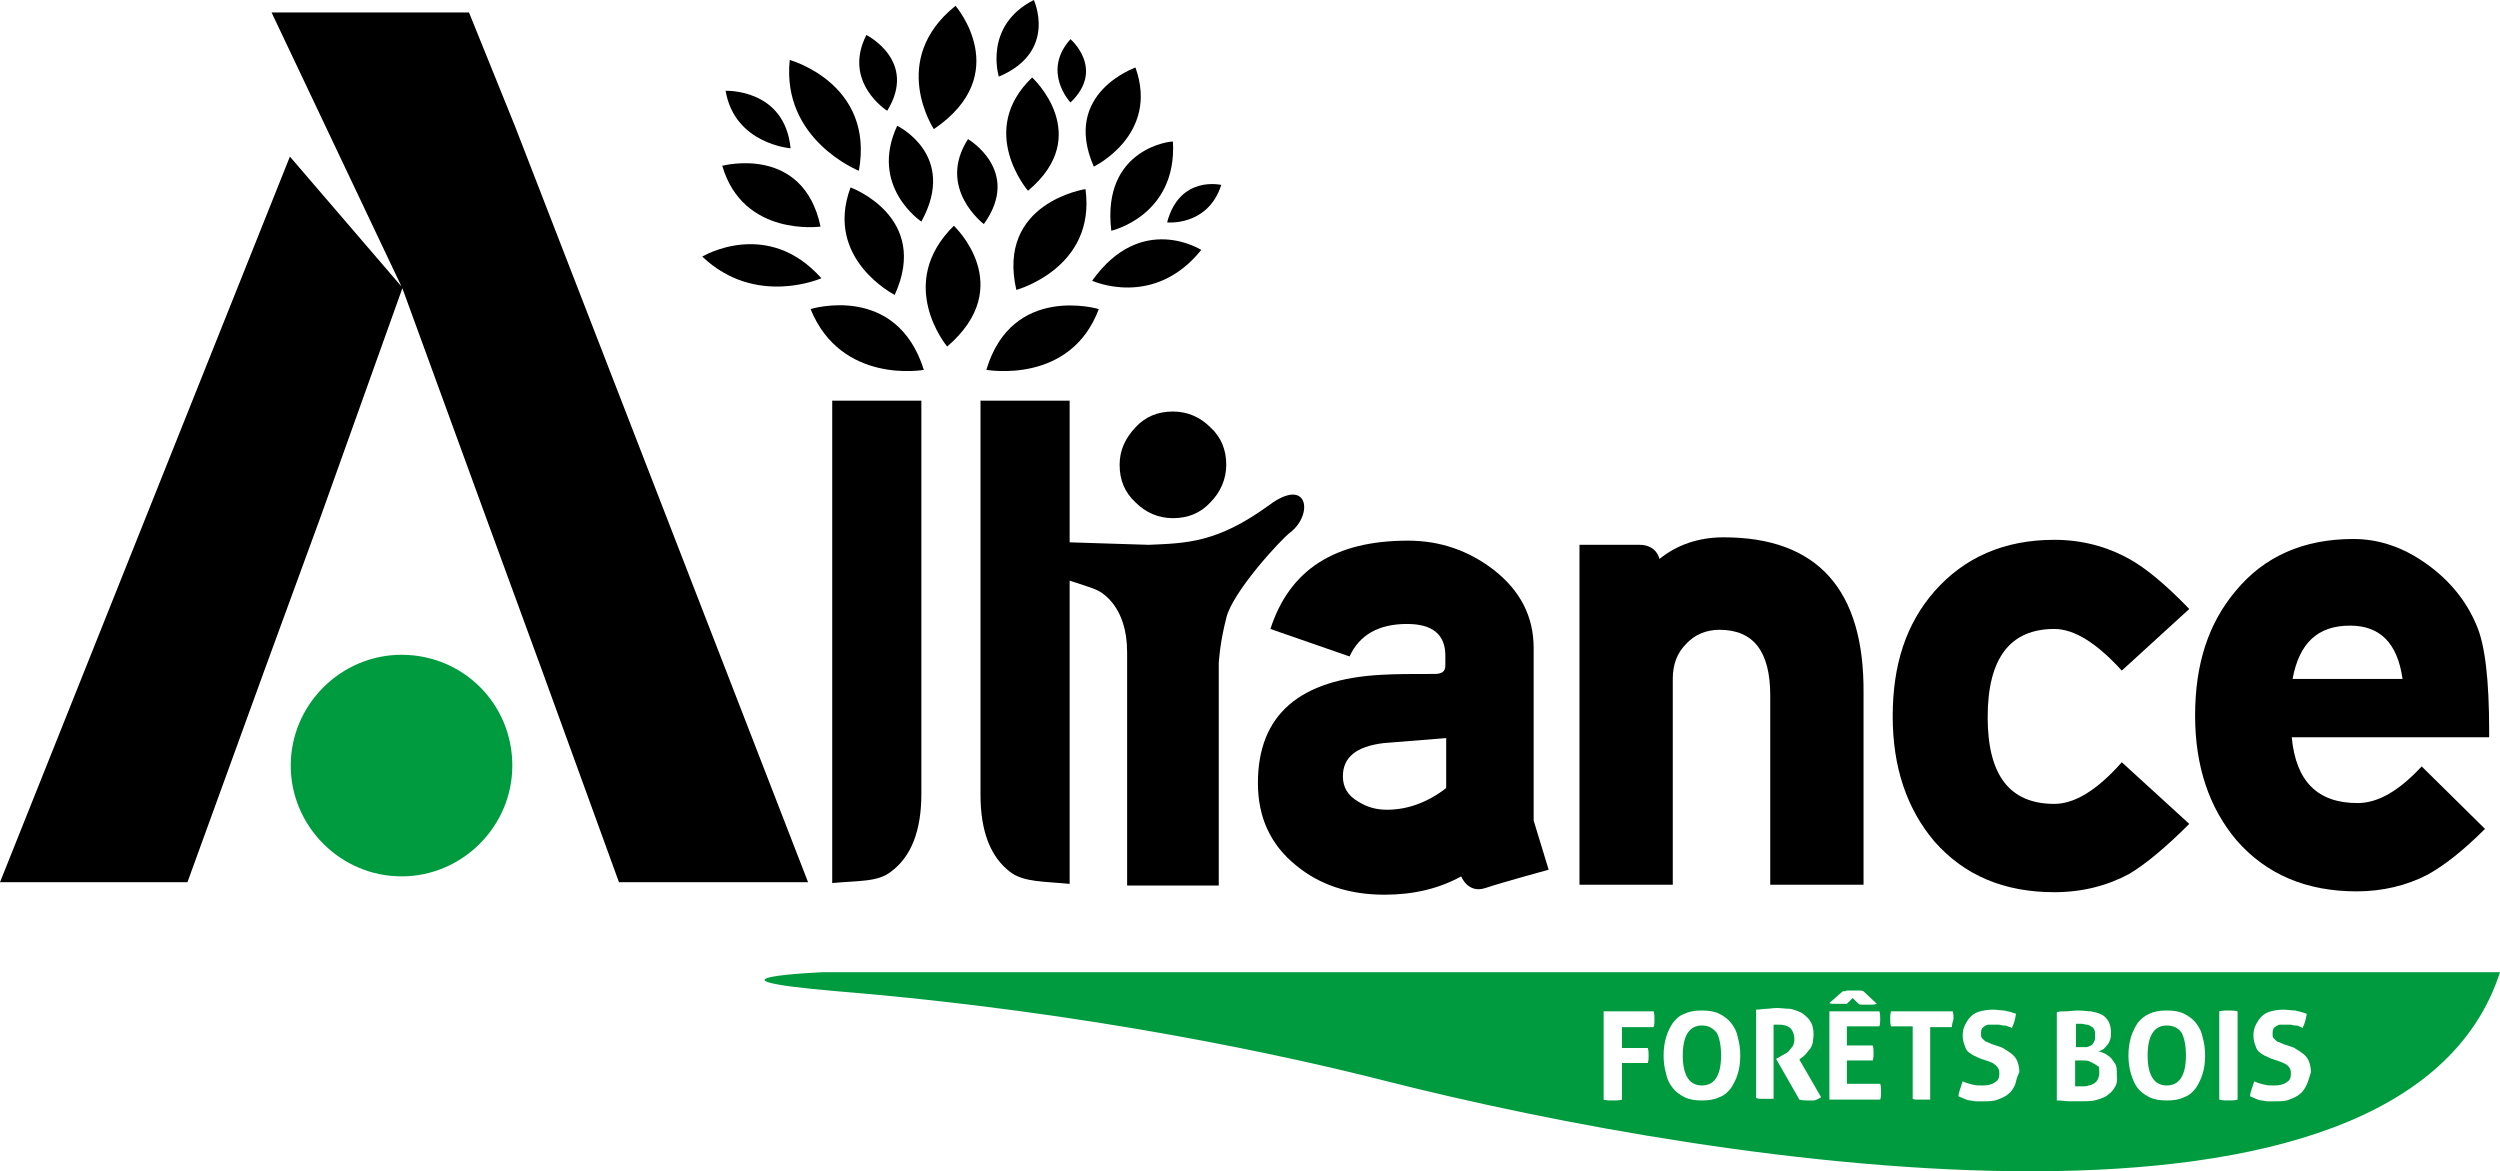 <?xml version="1.0" encoding="utf-8"?>
<!-- Generator: Adobe Illustrator 19.0.0, SVG Export Plug-In . SVG Version: 6.00 Build 0)  -->
<svg version="1.1" id="Calque_1" xmlns="http://www.w3.org/2000/svg" xmlns:xlink="http://www.w3.org/1999/xlink" x="0px" y="0px"
	 viewBox="0 0 300.1 140.6" style="enable-background:new 0 0 300.1 140.6;" xml:space="preserve">
<style type="text/css">
	.st0{fill:#009B3E;}
</style>
<g>
	<path class="st0" d="M61.5,91.9c0,7.3-6,13.3-13.3,13.3c-7.3,0-13.3-6-13.3-13.3c0-7.3,6-13.3,13.3-13.3
		C55.6,78.6,61.5,84.5,61.5,91.9"/>
	<g>
		<path d="M184.1,77.8c0-3.8-1.6-6.9-4.8-9.4c-3-2.3-6.4-3.5-10.3-3.5c-8.8,0-14.2,3.5-16.5,10.6l9.5,3.3c1.2-2.6,3.5-3.9,6.9-3.9
			c3.1,0,4.6,1.3,4.6,3.8v1.2c0,0.7-0.4,1-1.3,1c-2.5,0-4.6,0-6.3,0.1c-9.9,0.5-14.9,4.8-14.9,13c0,4.1,1.5,7.4,4.6,9.9
			c2.8,2.3,6.3,3.5,10.6,3.5c3.4,0,6.5-0.7,9.2-2.2c0,0,0.8,2.1,2.9,1.4c2.1-0.7,7.6-2.2,7.6-2.2l-1.8-5.9V77.8z M173.6,94.6
			c-2.2,1.7-4.6,2.6-7.1,2.6c-1.3,0-2.4-0.3-3.5-1c-1.2-0.7-1.8-1.7-1.8-3c0-2.3,1.6-3.6,4.9-4c2.5-0.2,5-0.4,7.5-0.6V94.6z"/>
		<path d="M206.9,64.5c-3,0-5.6,0.9-7.7,2.6c0,0-0.3-1.7-2.4-1.7h-7.2v40.8h11.2V81.5c0-1.7,0.5-3.1,1.6-4.2c1-1.1,2.4-1.7,4-1.7
			c4.1,0,6.1,2.6,6.1,7.9v22.7h11.2v-23C223.8,70.8,218.2,64.5,206.9,64.5z"/>
		<path d="M246.6,75.5c2.4,0,5.1,1.7,8.1,5l8.1-7.4c-2.8-2.9-5.2-4.9-7.2-6c-2.7-1.5-5.7-2.3-9-2.3c-6,0-10.8,2.1-14.4,6.2
			c-3.4,3.9-5,8.8-5,15c0,6.1,1.7,11.1,5,15c3.6,4.1,8.4,6.1,14.4,6.1c3.4,0,6.4-0.8,9-2.2c2-1.2,4.4-3.2,7.2-6l-8.1-7.4
			c-3,3.4-5.7,5-8.1,5c-5.4,0-8-3.5-8-10.4C238.6,79,241.3,75.5,246.6,75.5z"/>
		<path d="M298.8,87.8c0-6.2-0.5-10.4-1.5-12.7c-1.2-2.9-3.2-5.4-6-7.4c-2.8-2-5.7-3-8.8-3c-6,0-10.7,2.1-14.1,6.2
			c-3.3,3.9-4.9,8.8-4.9,15c0,6.1,1.7,11.1,5,15c3.6,4.1,8.4,6.1,14.4,6.1c3.1,0,6-0.7,8.5-2c2-1.1,4.3-2.9,6.9-5.5l-7.6-7.5
			c-2.7,2.9-5.2,4.4-7.7,4.4c-4.8,0-7.4-2.6-7.9-7.9h23.7V87.8z M275.2,81.5c0.8-4.3,3-6.4,6.9-6.4c3.6,0,5.7,2.1,6.3,6.4H275.2z"/>
		<path d="M154.9,63.9c2.8-2.2,2.1-6.7-2.5-3.3c-6.3,4.6-10,4.6-14.5,4.8l-6.4-0.2l-3.1-0.1v-17h-10.7v47.3c0,4.4,1.2,7.5,3.6,9.3
			c1.6,1.2,4,1.1,7.1,1.4V94.5c0,0,0-0.1,0-0.1V69.7c1.5,0.5,2.8,0.9,3.2,1.1c0.7,0.3,3.7,2,3.7,7.5v28h11V79.6l0,0
			c0,0,0.1-2.3,0.9-5.4C147.9,71.1,153.8,64.7,154.9,63.9z"/>
		<path d="M140.8,62.2c1.8,0,3.3-0.6,4.5-1.9c1.2-1.2,1.9-2.8,1.9-4.5c0-1.8-0.6-3.3-1.9-4.5c-1.2-1.2-2.7-1.9-4.5-1.9
			c-1.8,0-3.3,0.6-4.5,1.9c-1.2,1.3-1.9,2.7-1.9,4.5c0,1.8,0.6,3.3,1.9,4.5C137.5,61.5,139,62.2,140.8,62.2z"/>
		<polygon points="56.3,1.5 44.7,1.5 32.6,1.5 48.2,34.4 34.8,18.8 0,105.9 22.5,105.9 31.8,80.3 38.5,62 48.3,34.6 58.3,62 
			65,80.3 74.3,105.9 97,105.9 61.8,15.1 		"/>
		<path d="M99.9,94.3c0,0.1,0,0.1,0,0.1v11.6c3.2-0.3,5.5-0.1,7.1-1.4c2.4-1.8,3.6-4.9,3.6-9.3V48.1H99.9V94.3z"/>
		<path d="M97.3,37.1c3.7,9.1,13.6,7.3,13.6,7.3C107.6,33.9,97.3,37.1,97.3,37.1z"/>
		<path d="M114.5,27.1c-7.1,7-0.8,14.5-0.8,14.5C122.2,34.3,114.5,27.1,114.5,27.1z"/>
		<path d="M131.9,37.1c0,0-10.4-3.1-13.5,7.3C118.5,44.4,128.5,46.2,131.9,37.1z"/>
		<path d="M102.1,22.5c-3.2,8.6,5.3,12.9,5.3,12.9C111.7,26,102.1,22.5,102.1,22.5z"/>
		<path d="M110.6,26.6c4.4-8-2.9-11.5-2.9-11.5C104.3,22.4,110.6,26.6,110.6,26.6z"/>
		<path d="M114.7,0.7c-8.1,6.5-2.6,14.8-2.6,14.8C121.8,8.9,114.7,0.7,114.7,0.7z"/>
		<path d="M123.9,9.3c-6.7,6.4-0.5,13.6-0.5,13.6C131.4,16.2,123.9,9.3,123.9,9.3z"/>
		<path d="M98.6,33.4c-6.5-7.3-14.3-2.6-14.3-2.6C90.7,36.9,98.6,33.4,98.6,33.4z"/>
		<path d="M103.1,20.5C105,10,94.8,7.2,94.8,7.2C93.8,16.8,103.1,20.5,103.1,20.5z"/>
		<path d="M94.9,17.8c-0.7-7.2-7.8-6.9-7.8-6.9C88.2,17.3,94.9,17.8,94.9,17.8z"/>
		<path d="M124.1,0c-6.1,3.1-4.2,9.2-4.2,9.2C127,6.2,124.1,0,124.1,0z"/>
		<path d="M98.5,27.2c-2.1-9.9-11.8-7.3-11.8-7.3C89.2,28.5,98.5,27.2,98.5,27.2z"/>
		<path d="M118.1,26.9c4.6-6.4-1.9-10.2-1.9-10.2C112.4,22.6,118.1,26.9,118.1,26.9z"/>
		<path d="M128.5,4.7c-3.5,3.9,0,7.6,0,7.6C132.7,8.3,128.5,4.7,128.5,4.7z"/>
		<path d="M106.5,13.3c3.7-6-2.5-9.1-2.5-9.1C101.1,9.9,106.5,13.3,106.5,13.3z"/>
		<path d="M122,34.8c0,0,9.6-2.6,8.3-12.1C130.3,22.7,119.6,24.3,122,34.8z"/>
		<path d="M144.2,30c0,0-7.2-4.6-13.1,3.7C131.1,33.7,138.5,37.1,144.2,30z"/>
		<path d="M146.6,22.2c0,0-5-1.2-6.5,4.5C140.1,26.7,145,27.2,146.6,22.2z"/>
		<path d="M133.4,27.7c0,0,7.9-1.8,7.4-10.7C140.8,16.9,132.2,17.7,133.4,27.7z"/>
		<path d="M131.3,20c0,0,7.9-3.8,5-11.9C136.4,8.1,127.4,11.1,131.3,20z"/>
	</g>
	<g>
		<path class="st0" d="M260.1,123.1c-1.5,0-2.3,1.2-2.3,3.6c0,2.4,0.8,3.6,2.3,3.6c1.5,0,2.3-1.2,2.3-3.6c0-1.2-0.2-2.1-0.5-2.7
			C261.5,123.4,260.9,123.1,260.1,123.1z"/>
		<path class="st0" d="M251.4,127.7c-0.2-0.1-0.4-0.2-0.6-0.3c-0.2-0.1-0.5-0.1-0.8-0.1h-0.9v3.1c0.1,0,0.3,0,0.5,0
			c0.2,0,0.3,0,0.5,0c0.2,0,0.4,0,0.6-0.1c0.2,0,0.4-0.1,0.6-0.2c0.2-0.1,0.4-0.3,0.5-0.5c0.1-0.2,0.2-0.5,0.2-0.8
			c0-0.3,0-0.6-0.1-0.8C251.8,128,251.6,127.8,251.4,127.7z"/>
		<path class="st0" d="M250.4,125.7c0.2,0,0.4-0.1,0.6-0.2c0.2-0.1,0.3-0.3,0.4-0.5c0.1-0.2,0.1-0.4,0.1-0.7c0-0.3,0-0.5-0.1-0.7
			c-0.1-0.2-0.2-0.3-0.4-0.4c-0.2-0.1-0.3-0.2-0.5-0.2c-0.2,0-0.4-0.1-0.6-0.1c-0.3,0-0.5,0-0.7,0v2.8h0.6
			C250,125.7,250.2,125.7,250.4,125.7z"/>
		<path class="st0" d="M204.3,123.1c-1.5,0-2.3,1.2-2.3,3.6c0,2.4,0.8,3.6,2.3,3.6c1.5,0,2.3-1.2,2.3-3.6c0-1.2-0.2-2.1-0.5-2.7
			C205.6,123.4,205.1,123.1,204.3,123.1z"/>
		<path class="st0" d="M98.9,116.7c0,0-17.1,0.7,1.7,2.3c30.4,2.5,54.5,7.9,65.5,10.7c41.3,10.5,122.4,22.9,134-13H98.9z M221.2,119
			c0.1,0,0.3,0,0.5-0.1c0.2,0,0.5,0,0.7,0c0.3,0,0.5,0,0.7,0c0.2,0,0.4,0,0.6,0.1l1.6,1.5c-0.1,0-0.3,0.1-0.5,0.1
			c-0.2,0-0.4,0-0.6,0c-0.2,0-0.4,0-0.6,0c-0.2,0-0.4,0-0.5-0.1l-0.7-0.7l-0.7,0.7c-0.1,0-0.1,0-0.2,0c-0.1,0-0.2,0-0.3,0
			c-0.1,0-0.2,0-0.3,0c-0.1,0-0.2,0-0.3,0c-0.2,0-0.4,0-0.5,0c-0.2,0-0.3,0-0.5-0.1L221.2,119z M198.5,123.3h-3.8v2.5h3.1
			c0.1,0.3,0.1,0.6,0.1,0.9c0,0.3,0,0.6-0.1,0.9h-3.1v4.4c-0.4,0.1-0.7,0.1-1.1,0.1c-0.4,0-0.7,0-1.1-0.1v-10.6h6
			c0.1,0.3,0.1,0.6,0.1,0.9C198.6,122.7,198.6,123,198.5,123.3z M208.6,128.9c-0.2,0.7-0.5,1.2-0.8,1.7c-0.4,0.5-0.8,0.9-1.4,1.1
			c-0.6,0.3-1.3,0.4-2.1,0.4c-0.8,0-1.5-0.1-2.1-0.4c-0.6-0.3-1.1-0.7-1.4-1.1c-0.4-0.5-0.7-1.1-0.8-1.7c-0.2-0.7-0.3-1.4-0.3-2.2
			c0-0.8,0.1-1.5,0.3-2.2c0.2-0.7,0.5-1.2,0.8-1.7c0.4-0.5,0.8-0.9,1.4-1.1c0.6-0.3,1.3-0.4,2.1-0.4c0.8,0,1.5,0.1,2.1,0.4
			c0.6,0.3,1.1,0.7,1.4,1.1c0.4,0.5,0.7,1.1,0.8,1.7c0.2,0.7,0.3,1.4,0.3,2.2C208.9,127.5,208.8,128.3,208.6,128.9z M217.8,132.1
			c-0.2,0-0.4,0-0.7,0c-0.4,0-0.7,0-1.1-0.1l-2.8-4.9l0.4-0.2c0.1-0.1,0.3-0.2,0.5-0.3c0.2-0.1,0.4-0.2,0.6-0.4
			c0.2-0.2,0.3-0.4,0.5-0.6c0.1-0.2,0.2-0.5,0.2-0.8c0-0.6-0.2-1.1-0.5-1.4c-0.4-0.3-0.8-0.4-1.4-0.4c-0.2,0-0.4,0-0.6,0v8.9
			c-0.2,0-0.3,0-0.5,0c-0.2,0-0.3,0-0.5,0c-0.2,0-0.3,0-0.5,0c-0.2,0-0.4,0-0.6-0.1v-10.6c0.4,0,0.8-0.1,1.2-0.1
			c0.4,0,0.8-0.1,1.3-0.1c0.5,0,1.1,0.1,1.6,0.1c0.5,0.1,1,0.3,1.4,0.5c0.4,0.3,0.8,0.6,1,1c0.3,0.4,0.4,1,0.4,1.6
			c0,0.4-0.1,0.7-0.1,1c-0.1,0.3-0.2,0.6-0.4,0.8c-0.2,0.2-0.3,0.4-0.5,0.6c-0.2,0.2-0.3,0.3-0.5,0.4l-0.2,0.2l2.6,4.5
			C218.2,132,218,132,217.8,132.1z M225.7,132h-6.1v-10.6h6c0.1,0.3,0.1,0.6,0.1,0.9c0,0.3,0,0.6-0.1,0.9h-3.9v2.3h3.1
			c0.1,0.3,0.1,0.6,0.1,0.9c0,0.3,0,0.6-0.1,0.9h-3.1v2.8h4c0.1,0.3,0.1,0.6,0.1,0.9C225.8,131.4,225.8,131.7,225.7,132z
			 M234.3,123.3h-2.6v8.7c-0.2,0-0.4,0-0.5,0c-0.2,0-0.3,0-0.5,0c-0.2,0-0.3,0-0.5,0c-0.2,0-0.4,0-0.6-0.1v-8.7h-2.6
			c-0.1-0.3-0.1-0.6-0.1-0.9c0-0.3,0-0.6,0.1-0.9h7.4c0.1,0.3,0.1,0.6,0.1,0.9C234.4,122.7,234.3,123,234.3,123.3z M241.9,130.2
			c-0.2,0.4-0.4,0.8-0.8,1.1c-0.3,0.3-0.8,0.5-1.3,0.7c-0.5,0.2-1.1,0.2-1.7,0.2c-0.3,0-0.6,0-0.9,0c-0.3,0-0.5-0.1-0.7-0.1
			c-0.2,0-0.5-0.1-0.7-0.2c-0.2-0.1-0.5-0.2-0.7-0.3c0-0.3,0.1-0.6,0.2-0.9c0.1-0.3,0.2-0.6,0.3-0.9c0.4,0.2,0.8,0.3,1.2,0.4
			c0.4,0.1,0.7,0.1,1.2,0.1c0.6,0,1.1-0.1,1.5-0.4c0.4-0.2,0.5-0.6,0.5-1c0-0.2,0-0.4-0.1-0.6c-0.1-0.2-0.2-0.3-0.3-0.4
			c-0.1-0.1-0.3-0.2-0.4-0.3c-0.2-0.1-0.3-0.1-0.5-0.2l-0.9-0.3c-0.3-0.1-0.6-0.3-0.9-0.4c-0.3-0.2-0.5-0.3-0.7-0.5
			c-0.2-0.2-0.3-0.5-0.4-0.8c-0.1-0.3-0.2-0.6-0.2-1.1c0-0.5,0.1-0.9,0.3-1.3c0.2-0.4,0.4-0.7,0.7-1c0.3-0.3,0.7-0.5,1.1-0.6
			c0.4-0.1,0.9-0.2,1.5-0.2c0.5,0,1,0.1,1.4,0.1c0.4,0.1,0.9,0.2,1.4,0.4c-0.1,0.6-0.2,1.1-0.5,1.7c-0.1-0.1-0.3-0.1-0.5-0.2
			c-0.2-0.1-0.3-0.1-0.5-0.1c-0.2,0-0.4-0.1-0.6-0.1c-0.2,0-0.5,0-0.7,0c-0.2,0-0.3,0-0.5,0c-0.2,0-0.3,0.1-0.5,0.2
			c-0.1,0.1-0.3,0.2-0.3,0.3c-0.1,0.2-0.1,0.4-0.1,0.6c0,0.2,0,0.4,0.1,0.5c0.1,0.1,0.2,0.2,0.3,0.3c0.1,0.1,0.3,0.2,0.4,0.2
			c0.1,0.1,0.3,0.1,0.4,0.2l0.9,0.3c0.4,0.1,0.7,0.3,1,0.5c0.3,0.2,0.6,0.4,0.8,0.6c0.2,0.2,0.4,0.5,0.5,0.8
			c0.1,0.3,0.2,0.7,0.2,1.2C242.1,129.3,242,129.8,241.9,130.2z M253.8,130.6c-0.2,0.4-0.6,0.7-1,1c-0.4,0.2-0.9,0.4-1.4,0.5
			c-0.5,0.1-1.1,0.1-1.7,0.1c-0.4,0-0.9,0-1.3,0c-0.4,0-0.9-0.1-1.5-0.1v-10.6c0.3-0.1,0.7-0.1,1.1-0.1c0.4,0,0.9-0.1,1.5-0.1
			c0.5,0,1,0.1,1.5,0.1c0.5,0.1,0.9,0.2,1.3,0.4c0.4,0.2,0.6,0.5,0.8,0.8c0.2,0.4,0.3,0.8,0.3,1.3c0,0.3,0,0.6-0.1,0.9
			c-0.1,0.3-0.2,0.5-0.4,0.7c-0.2,0.2-0.3,0.4-0.5,0.5c-0.2,0.1-0.4,0.2-0.6,0.2c0.2,0,0.5,0.1,0.7,0.2c0.3,0.1,0.5,0.3,0.8,0.5
			c0.2,0.2,0.4,0.5,0.6,0.8c0.2,0.3,0.2,0.7,0.2,1.2C254.2,129.7,254.1,130.2,253.8,130.6z M264.4,128.9c-0.2,0.7-0.5,1.2-0.8,1.7
			c-0.4,0.5-0.8,0.9-1.4,1.1c-0.6,0.3-1.3,0.4-2.1,0.4c-0.8,0-1.5-0.1-2.1-0.4c-0.6-0.3-1.1-0.7-1.4-1.1c-0.4-0.5-0.6-1.1-0.8-1.7
			c-0.2-0.7-0.3-1.4-0.3-2.2c0-0.8,0.1-1.5,0.3-2.2c0.2-0.7,0.5-1.2,0.8-1.7c0.4-0.5,0.9-0.9,1.4-1.1c0.6-0.3,1.3-0.4,2.1-0.4
			c0.8,0,1.5,0.1,2.1,0.4c0.6,0.3,1.1,0.7,1.4,1.1c0.4,0.5,0.7,1.1,0.8,1.7c0.2,0.7,0.3,1.4,0.3,2.2
			C264.7,127.5,264.6,128.3,264.4,128.9z M268.6,132c-0.4,0.1-0.7,0.1-1.1,0.1c-0.4,0-0.7,0-1.1-0.1v-10.6c0.4-0.1,0.7-0.1,1.1-0.1
			c0.4,0,0.7,0,1.1,0.1V132z M276.9,130.2c-0.2,0.4-0.4,0.8-0.8,1.1c-0.3,0.3-0.8,0.5-1.3,0.7c-0.5,0.2-1.1,0.2-1.7,0.2
			c-0.3,0-0.6,0-0.9,0c-0.3,0-0.5-0.1-0.7-0.1c-0.2,0-0.5-0.1-0.7-0.2c-0.2-0.1-0.5-0.2-0.7-0.3c0-0.3,0.1-0.6,0.2-0.9
			c0.1-0.3,0.2-0.6,0.3-0.9c0.4,0.2,0.8,0.3,1.2,0.4c0.4,0.1,0.8,0.1,1.2,0.1c0.6,0,1.1-0.1,1.5-0.4c0.4-0.2,0.5-0.6,0.5-1
			c0-0.2,0-0.4-0.1-0.6c-0.1-0.2-0.2-0.3-0.3-0.4c-0.1-0.1-0.3-0.2-0.5-0.3c-0.2-0.1-0.3-0.1-0.5-0.2l-0.9-0.3
			c-0.3-0.1-0.6-0.3-0.9-0.4c-0.3-0.2-0.5-0.3-0.7-0.5c-0.2-0.2-0.3-0.5-0.4-0.8c-0.1-0.3-0.2-0.6-0.2-1.1c0-0.5,0.1-0.9,0.3-1.3
			c0.2-0.4,0.4-0.7,0.7-1c0.3-0.3,0.7-0.5,1.1-0.6c0.4-0.1,0.9-0.2,1.5-0.2c0.5,0,1,0.1,1.4,0.1c0.4,0.1,0.9,0.2,1.4,0.4
			c-0.1,0.6-0.2,1.1-0.5,1.7c-0.1-0.1-0.3-0.1-0.4-0.2c-0.2-0.1-0.3-0.1-0.5-0.1c-0.2,0-0.4-0.1-0.6-0.1c-0.2,0-0.5,0-0.7,0
			c-0.2,0-0.3,0-0.5,0c-0.2,0-0.3,0.1-0.5,0.2c-0.1,0.1-0.3,0.2-0.3,0.3c-0.1,0.2-0.1,0.4-0.1,0.6c0,0.2,0,0.4,0.1,0.5
			c0.1,0.1,0.2,0.2,0.3,0.3c0.1,0.1,0.2,0.2,0.4,0.2c0.1,0.1,0.3,0.1,0.4,0.2l0.9,0.3c0.4,0.1,0.7,0.3,1,0.5
			c0.3,0.2,0.6,0.4,0.8,0.6c0.2,0.2,0.4,0.5,0.5,0.8c0.1,0.3,0.2,0.7,0.2,1.2C277.2,129.3,277.1,129.8,276.9,130.2z"/>
	</g>
</g>
</svg>
